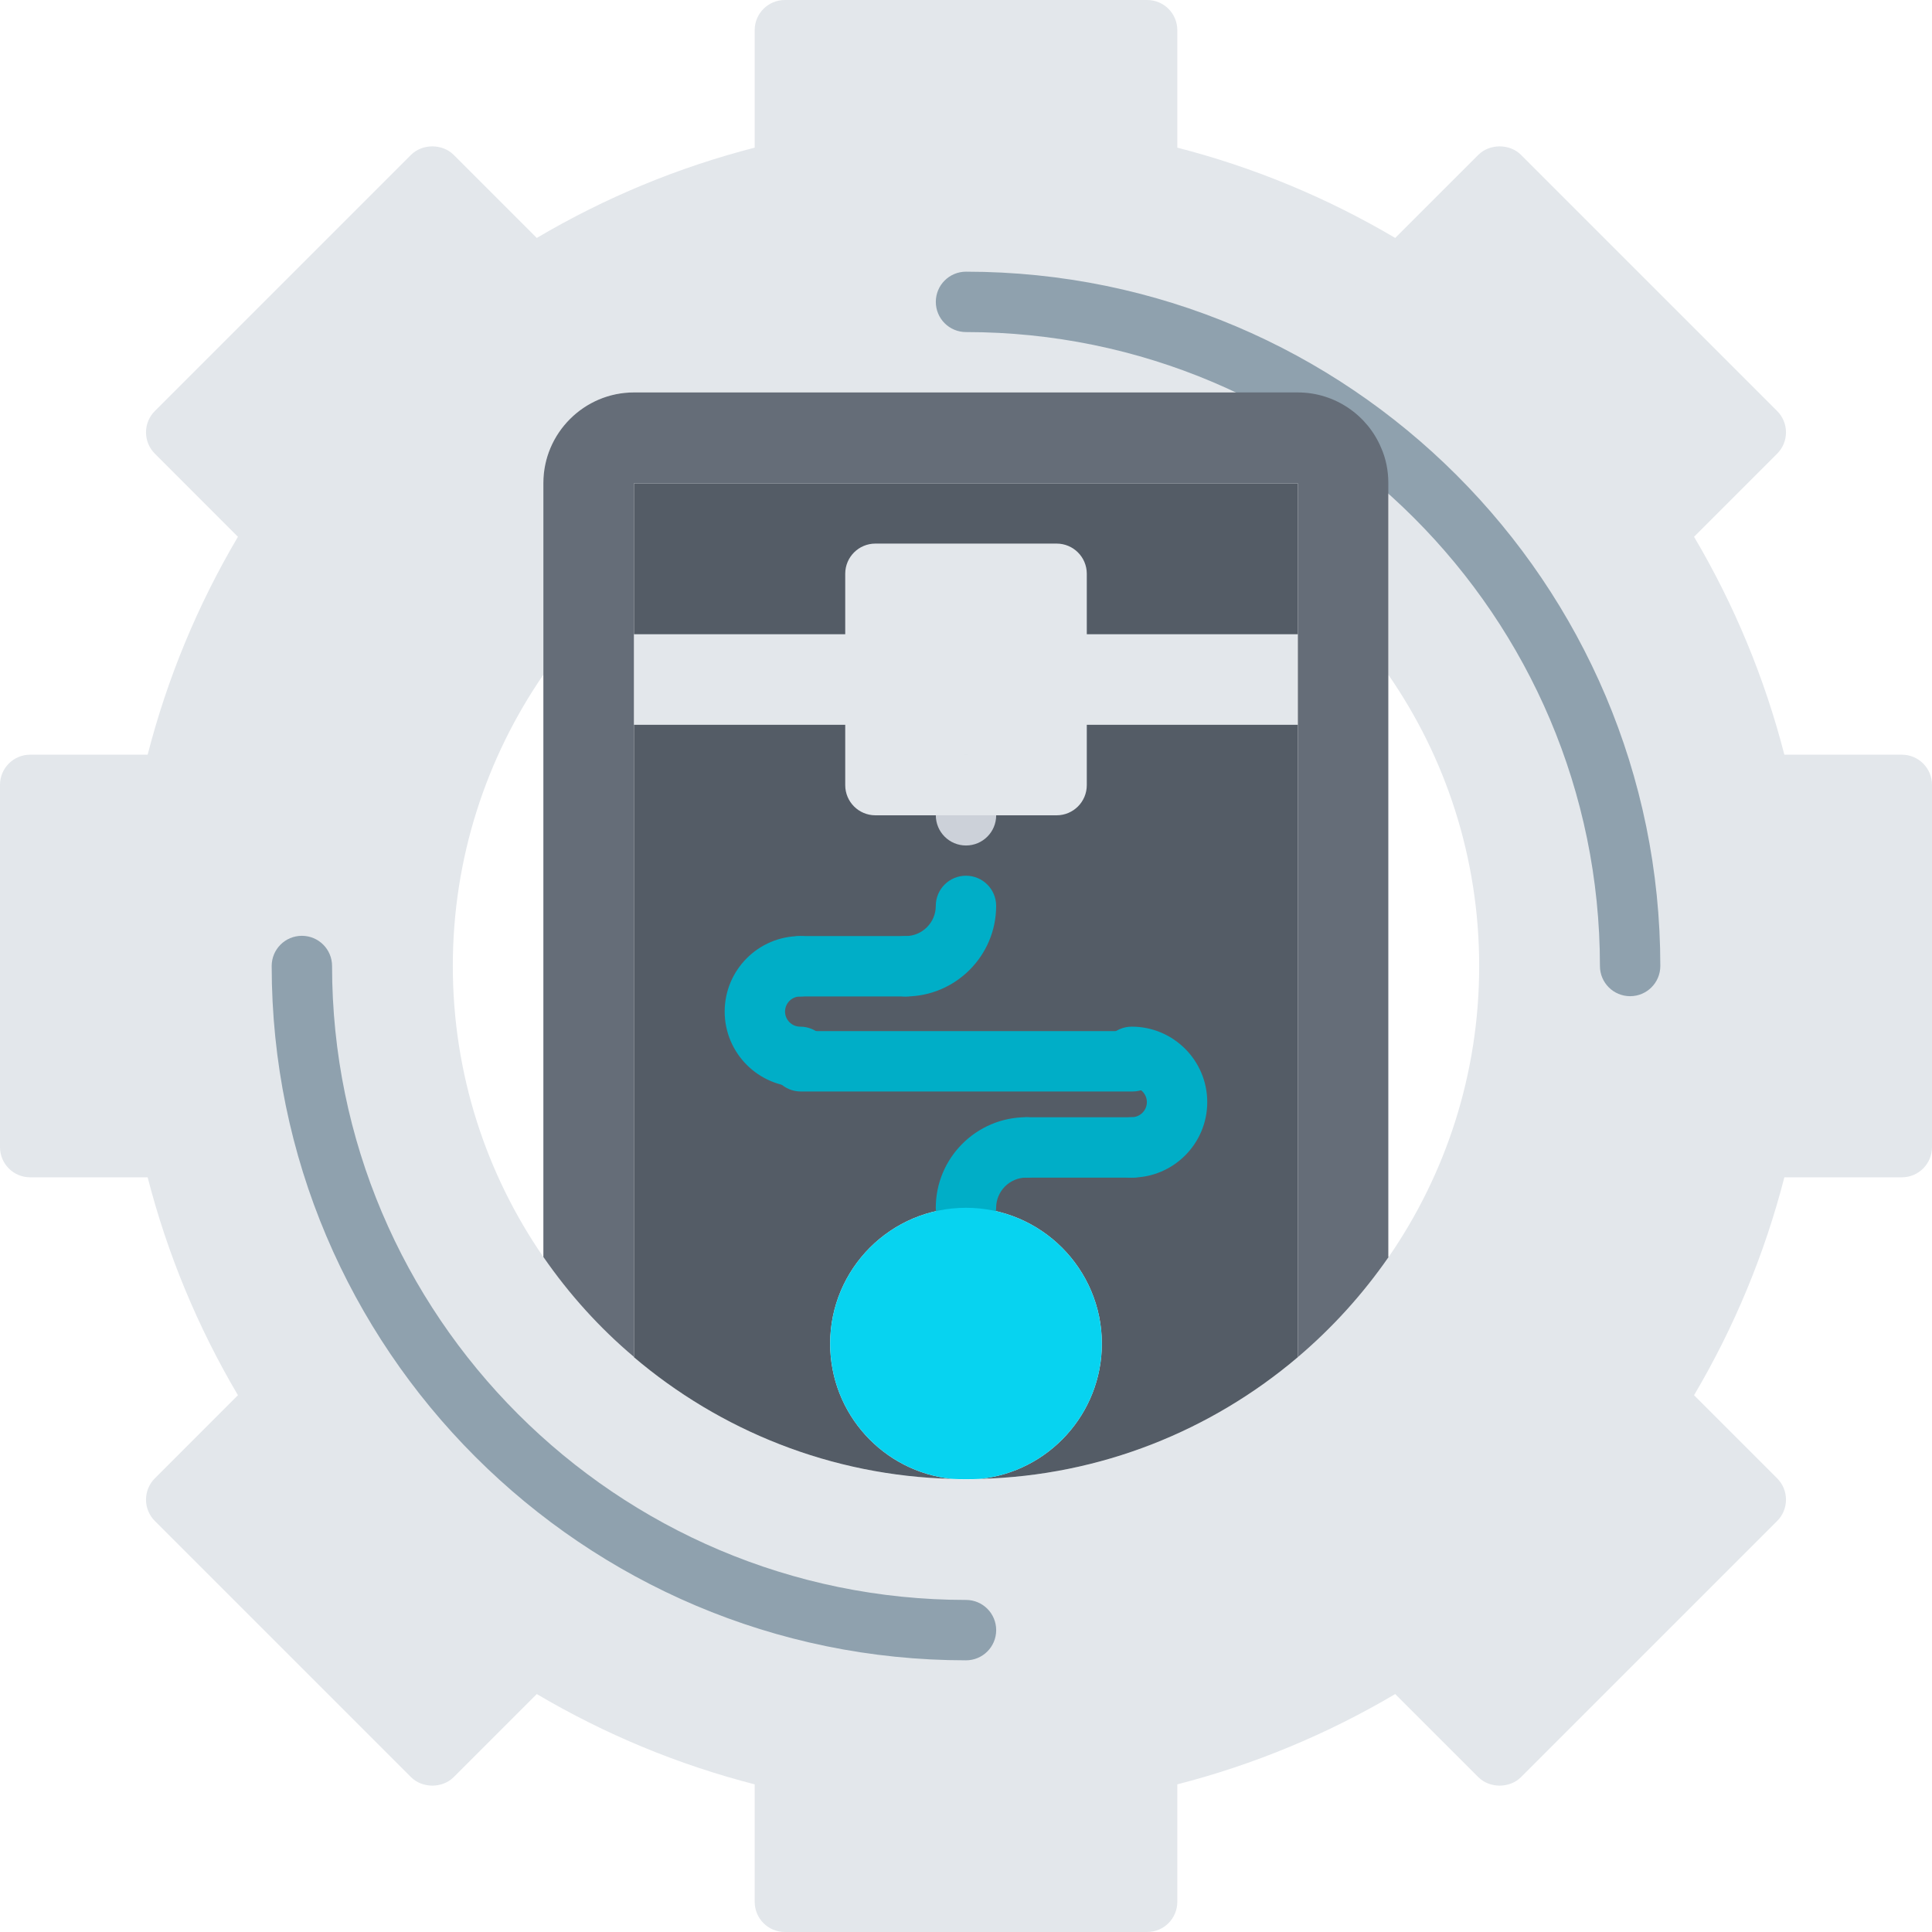 <svg width="178" height="178" viewBox="0 0 178 178" fill="none" xmlns="http://www.w3.org/2000/svg">
<g clip-path="url(#clip0_512_25332)">
<path d="M119.566 36.156H58.406C53.817 36.156 50.062 39.911 50.062 44.5V62.161C44.806 69.809 41.719 79.043 41.719 89C41.719 98.957 44.806 108.191 50.062 115.811C52.427 119.232 55.236 122.35 58.406 125.02V125.048C66.333 131.778 76.54 135.978 87.721 136.256C88.138 136.284 88.555 136.312 89 136.312C89.445 136.312 89.862 136.284 90.279 136.256C101.432 135.975 111.639 131.778 119.566 125.048C122.737 122.35 125.543 119.263 127.938 115.814C133.194 108.196 136.281 98.96 136.281 89.003C136.281 79.046 133.194 69.784 127.91 62.164V44.5C127.91 43.36 127.687 42.244 127.242 41.246C125.991 38.27 123.015 36.156 119.566 36.156ZM175.219 72.312V105.688H162.202C160.308 114.059 157.002 121.902 152.549 128.967L161.757 138.173L138.145 161.757L128.967 152.549C121.902 157.002 114.059 160.308 105.688 162.202V175.219H72.312V162.202C63.913 160.308 56.098 157.002 49.033 152.549L39.828 161.757L16.215 138.173L25.421 128.967C20.971 121.902 17.689 114.059 15.77 105.688H2.781V72.312H15.77C17.689 63.941 20.971 56.098 25.421 49.033L16.215 39.828L39.828 16.242L49.033 25.451C56.098 20.998 63.913 17.689 72.312 15.797V2.781H105.688V15.797C114.059 17.692 121.902 20.998 128.967 25.451L138.145 16.242L161.757 39.828L152.549 49.033C157.002 56.098 160.308 63.941 162.202 72.312H175.219Z" fill="#E3E7EB"/>
<path d="M89 25.031C124.275 25.031 152.969 53.725 152.969 89C152.969 90.538 151.726 91.781 150.188 91.781C148.649 91.781 147.406 90.538 147.406 89C147.406 56.796 121.204 30.594 89 30.594C87.462 30.594 86.219 29.351 86.219 27.812C86.219 26.274 87.462 25.031 89 25.031Z" fill="#8FA1AE"/>
<path d="M58.406 44.527V58.434V66.777V92.459V125.017V125.045C66.333 131.775 76.54 135.975 87.721 136.253C81.404 135.613 76.484 130.273 76.484 123.793C76.484 116.898 82.075 111.277 89 111.277C95.897 111.277 101.516 116.898 101.516 123.793C101.516 130.273 96.565 135.613 90.279 136.253C101.432 135.972 111.639 131.775 119.566 125.045V92.459V66.777V58.434V44.527H58.406Z" fill="#545C66"/>
<path d="M58.406 58.434V66.778V125.017C55.236 122.347 52.427 119.232 50.062 115.808V62.161V44.5C50.062 39.911 53.817 36.156 58.406 36.156H119.566C123.015 36.156 125.991 38.27 127.242 41.246C127.687 42.244 127.91 43.36 127.91 44.5V62.161V115.811H127.938C125.546 119.26 122.737 122.35 119.566 125.045V66.778V58.434V44.528H58.406V58.434Z" fill="#656D78"/>
<path d="M97.344 58.434H119.566V66.777H97.344V58.434Z" fill="#E3E7EB"/>
<path d="M58.406 58.434H80.656V66.777H58.406V58.434Z" fill="#E3E7EB"/>
<path d="M97.344 66.777V72.34H89H80.656V66.777V58.434V52.871H97.344V58.434V66.777Z" fill="#E3E7EB"/>
<path d="M105.688 178H72.312C70.775 178 69.531 176.757 69.531 175.219V164.397C62.478 162.584 55.742 159.791 49.456 156.078L41.799 163.732C40.756 164.775 38.91 164.775 37.867 163.732L14.268 140.133C13.745 139.61 13.453 138.907 13.453 138.167C13.453 137.427 13.745 136.721 14.268 136.201L21.922 128.544C18.209 122.258 15.416 115.522 13.603 108.469H2.781C1.243 108.469 0 107.226 0 105.688V72.312C0 70.775 1.243 69.531 2.781 69.531H13.603C15.416 62.478 18.209 55.742 21.922 49.456L14.268 41.799C13.745 41.276 13.453 40.573 13.453 39.833C13.453 39.093 13.745 38.387 14.268 37.867L37.867 14.268C38.91 13.225 40.756 13.225 41.799 14.268L49.456 21.922C55.742 18.209 62.478 15.416 69.531 13.603V2.781C69.531 1.243 70.775 0 72.312 0H105.688C107.226 0 108.469 1.243 108.469 2.781V13.603C115.522 15.416 122.258 18.209 128.544 21.922L136.201 14.268C137.244 13.225 139.09 13.225 140.133 14.268L163.732 37.867C164.255 38.39 164.547 39.093 164.547 39.833C164.547 40.573 164.255 41.279 163.732 41.799L156.078 49.456C159.791 55.742 162.584 62.478 164.397 69.531H175.219C176.757 69.531 178 70.775 178 72.312V105.688C178 107.226 176.757 108.469 175.219 108.469H164.397C162.584 115.522 159.791 122.258 156.078 128.544L163.732 136.201C164.255 136.723 164.547 137.427 164.547 138.167C164.547 138.907 164.255 139.613 163.732 140.133L140.133 163.732C139.09 164.775 137.244 164.775 136.201 163.732L128.544 156.078C122.258 159.791 115.522 162.584 108.469 164.397V175.219C108.469 176.757 107.226 178 105.688 178ZM75.094 172.438H102.906V162.208C102.906 160.909 103.805 159.783 105.07 159.494C113.019 157.691 120.559 154.568 127.481 150.207C128.58 149.52 130.01 149.673 130.93 150.596L138.167 157.833L157.833 138.167L150.596 130.93C149.679 130.012 149.517 128.58 150.207 127.481C154.565 120.562 157.689 113.022 159.494 105.07C159.783 103.805 160.909 102.906 162.208 102.906H172.438V75.094H162.208C160.909 75.094 159.783 74.195 159.494 72.93C157.691 64.981 154.568 57.441 150.207 50.519C149.517 49.417 149.679 47.988 150.596 47.07L157.833 39.833L138.167 20.167L130.93 27.404C130.01 28.324 128.577 28.48 127.481 27.793C120.562 23.435 113.022 20.311 105.07 18.506C103.805 18.217 102.906 17.091 102.906 15.792V5.562H75.094V15.792C75.094 17.091 74.195 18.217 72.93 18.506C64.981 20.309 57.441 23.432 50.519 27.793C49.42 28.48 47.988 28.324 47.07 27.404L39.833 20.167L20.167 39.833L27.404 47.07C28.322 47.988 28.483 49.42 27.793 50.519C23.435 57.438 20.311 64.978 18.506 72.93C18.217 74.195 17.091 75.094 15.792 75.094H5.562V102.906H15.792C17.091 102.906 18.217 103.805 18.506 105.07C20.309 113.019 23.432 120.559 27.793 127.481C28.483 128.583 28.322 130.012 27.404 130.93L20.167 138.167L39.833 157.833L47.07 150.596C47.988 149.673 49.423 149.52 50.519 150.207C57.438 154.565 64.978 157.689 72.93 159.494C74.195 159.783 75.094 160.909 75.094 162.208V172.438Z" fill="#E3E7EB"/>
<path d="M89 152.969C53.725 152.969 25.031 124.275 25.031 89C25.031 87.462 26.274 86.219 27.812 86.219C29.351 86.219 30.594 87.462 30.594 89C30.594 121.204 56.796 147.406 89 147.406C90.538 147.406 91.781 148.649 91.781 150.188C91.781 151.726 90.538 152.969 89 152.969Z" fill="#8FA1AE"/>
<path d="M89 77.897C87.462 77.897 86.219 76.653 86.219 75.115V72.334C86.219 70.796 87.462 69.553 89 69.553C90.538 69.553 91.781 70.796 91.781 72.334V75.115C91.781 76.653 90.538 77.897 89 77.897Z" fill="#CCD1D9"/>
<path d="M88.996 114.059C87.458 114.059 86.215 112.816 86.215 111.278C86.215 106.678 89.961 102.932 94.561 102.932C96.099 102.932 97.343 104.175 97.343 105.713C97.343 107.251 96.099 108.494 94.561 108.494C93.026 108.494 91.777 109.743 91.777 111.278C91.777 112.816 90.534 114.059 88.996 114.059Z" fill="#00AEC7"/>
<path d="M83.432 91.807C81.894 91.807 80.65 90.563 80.65 89.025C80.65 87.487 81.894 86.244 83.432 86.244C84.967 86.244 86.216 84.998 86.216 83.463C86.216 81.925 87.459 80.682 88.997 80.682C90.535 80.682 91.778 81.925 91.778 83.463C91.778 88.063 88.032 91.807 83.432 91.807Z" fill="#00AEC7"/>
<path d="M104.273 108.494C102.735 108.494 101.492 107.251 101.492 105.713C101.492 104.175 102.735 102.932 104.273 102.932C105.038 102.932 105.664 102.306 105.664 101.541C105.664 100.776 105.038 100.15 104.273 100.15C102.735 100.15 101.492 98.907 101.492 97.369C101.492 95.831 102.735 94.588 104.273 94.588C108.109 94.588 111.227 97.706 111.227 101.541C111.227 105.376 108.109 108.494 104.273 108.494Z" fill="#00AEC7"/>
<path d="M73.719 100.15C69.883 100.15 66.766 97.033 66.766 93.197C66.766 89.362 69.883 86.244 73.719 86.244C75.257 86.244 76.5 87.487 76.5 89.025C76.5 90.563 75.257 91.807 73.719 91.807C72.954 91.807 72.328 92.432 72.328 93.197C72.328 93.962 72.954 94.588 73.719 94.588C75.257 94.588 76.5 95.831 76.5 97.369C76.5 98.907 75.257 100.15 73.719 100.15Z" fill="#00AEC7"/>
<path d="M104.275 108.5H94.562C93.025 108.5 91.781 107.257 91.781 105.719C91.781 104.181 93.025 102.938 94.562 102.938H104.275C105.813 102.938 107.056 104.181 107.056 105.719C107.056 107.257 105.813 108.5 104.275 108.5Z" fill="#00AEC7"/>
<path d="M104.336 100.562H73.781C72.243 100.562 71 99.319 71 97.781C71 96.243 72.243 95 73.781 95H104.336C105.874 95 107.117 96.243 107.117 97.781C107.117 99.319 105.874 100.562 104.336 100.562Z" fill="#00AEC7"/>
<path d="M83.431 91.807H73.719C72.181 91.807 70.938 90.563 70.938 89.025C70.938 87.487 72.181 86.244 73.719 86.244H83.431C84.969 86.244 86.212 87.487 86.212 89.025C86.212 90.563 84.969 91.807 83.431 91.807Z" fill="#00AEC7"/>
<path d="M89 111.277C95.897 111.277 101.516 116.898 101.516 123.793C101.516 130.273 96.565 135.613 90.279 136.253C89.862 136.281 89.417 136.281 89 136.281C88.583 136.281 88.138 136.281 87.721 136.253C81.404 135.613 76.484 130.273 76.484 123.793C76.484 116.895 82.075 111.277 89 111.277Z" fill="#07D3F0"/>
<path d="M97.347 75.116H80.654C79.116 75.116 77.873 73.873 77.873 72.335V52.863C77.873 51.325 79.116 50.082 80.654 50.082H97.347C98.885 50.082 100.129 51.325 100.129 52.863V72.335C100.129 73.873 98.885 75.116 97.347 75.116ZM83.436 69.554H94.566V55.645H83.436V69.554Z" fill="#E3E7EB"/>
</g>
<defs>
<clipPath id="clip0_512_25332">
<rect width="178" height="178" fill="white"/>
</clipPath>
</defs>
</svg>
